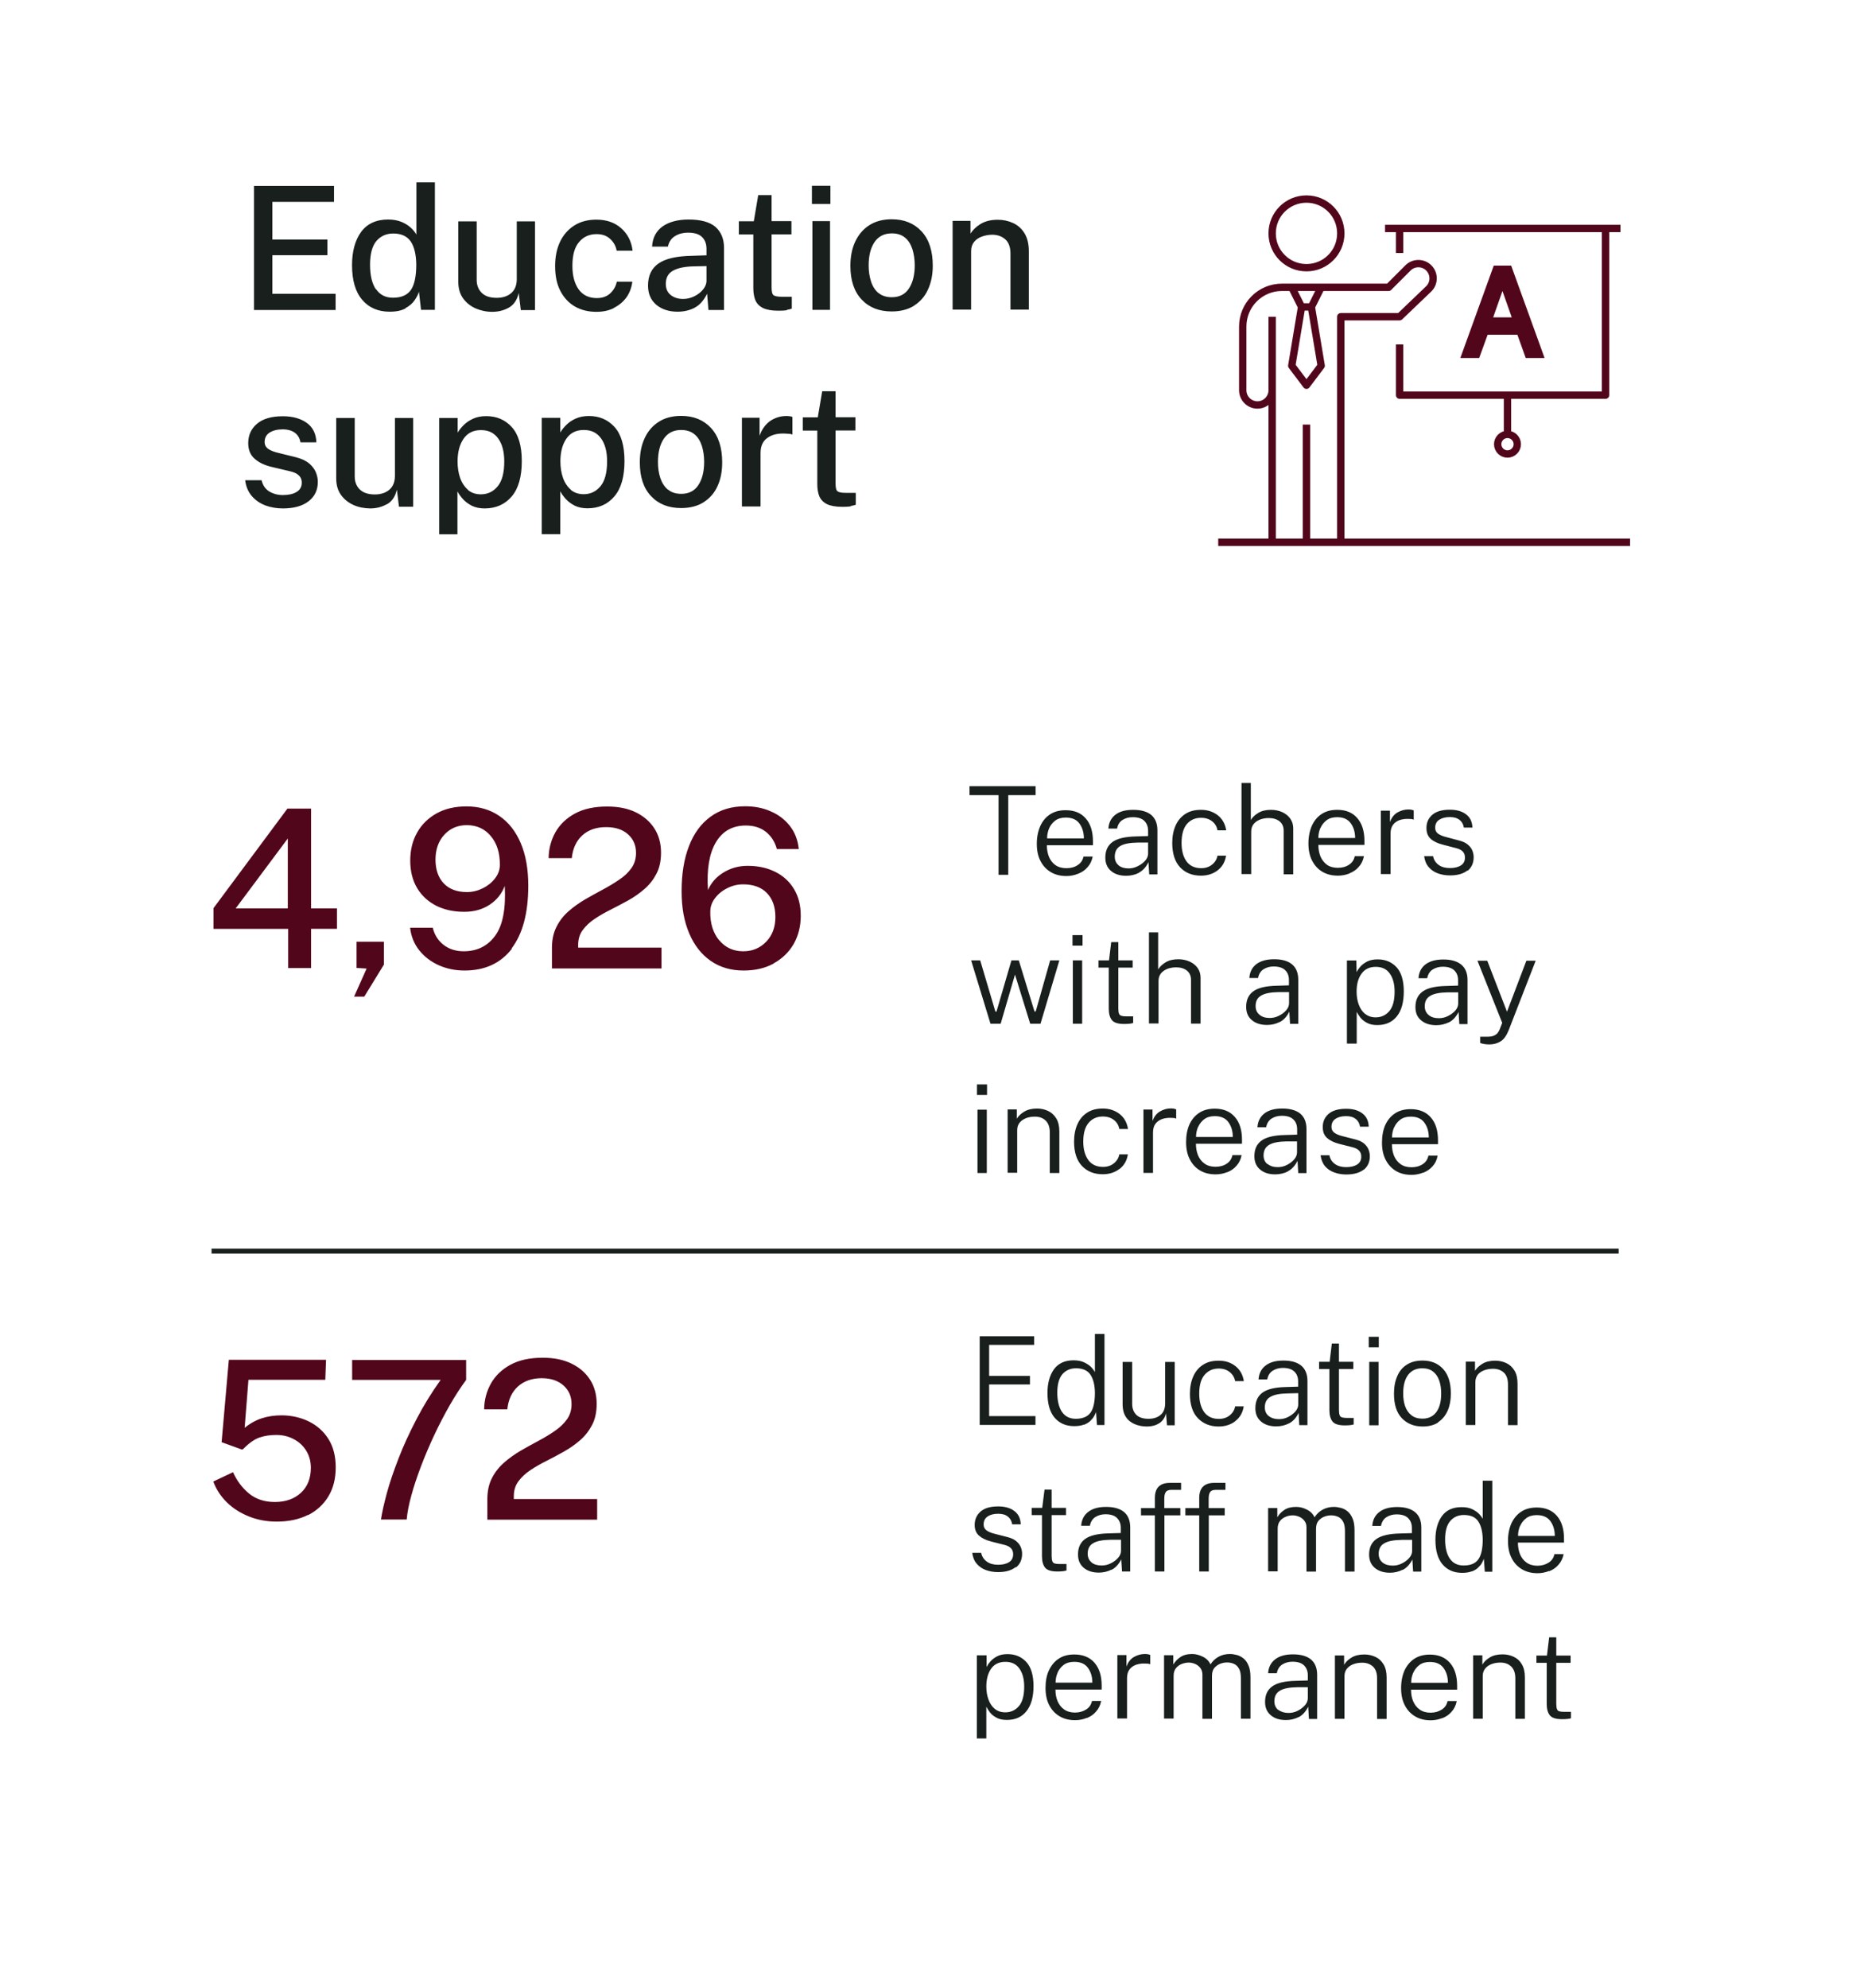 <?xml version="1.0" encoding="UTF-8"?>
<svg id="a" data-name="PICTOGRAMS" xmlns="http://www.w3.org/2000/svg" xmlns:xlink="http://www.w3.org/1999/xlink" viewBox="0 0 151.75 162.19">
  <defs>
    <style>
      .c, .d, .e, .f, .g {
        fill: none;
      }

      .d {
        stroke: #181f1c;
        stroke-width: .4px;
      }

      .h {
        fill: #181f1c;
      }

      .i {
        fill: #52061b;
      }

      .e {
        clip-path: url(#b);
      }

      .f {
        stroke-miterlimit: 10;
      }

      .f, .g {
        stroke: #52061b;
        stroke-width: .6px;
      }

      .g {
        stroke-linejoin: round;
      }
    </style>
    <clipPath id="b">
      <rect class="c" x="17.26" y="14.87" width="115.73" height="127.01"/>
    </clipPath>
  </defs>
  <g class="e">
    <path class="h" d="m69.4,41.28c.18-.03.32-.06.42-.1v-.97h-.84c-.31,0-.52-.04-.64-.12-.12-.08-.17-.3-.17-.65v-4.32s1.62,0,1.62,0v-1.08h-1.62v-2.12h-1.09l-.36,2.13h-1.22v1.08h1.18v4.38c0,.39.06.72.17.99.12.27.32.48.62.63.29.14.71.22,1.25.22.29,0,.53-.01.71-.04m-7.38,0v-4.35c0-.57.19-.99.58-1.25.39-.27.9-.38,1.54-.33.07,0,.15.01.25.02.1,0,.17.03.23.06v-1.44c-.05-.03-.12-.05-.21-.06-.09-.01-.18-.02-.28-.02-.49,0-.93.14-1.33.41-.39.28-.68.68-.86,1.21v-1.48h-1.44v7.24h1.5Zm-7.57-1.37c-.28-.24-.48-.56-.61-.95-.13-.4-.19-.83-.19-1.3,0-.79.16-1.43.48-1.9.32-.47.79-.71,1.41-.71.45,0,.81.12,1.09.35.28.23.47.55.6.94.12.39.19.83.19,1.31,0,.78-.16,1.42-.47,1.89-.31.48-.78.72-1.4.72-.45,0-.82-.12-1.09-.36m2.92,1.04c.5-.32.88-.75,1.13-1.31.26-.56.38-1.21.38-1.94,0-1.2-.3-2.14-.91-2.8-.61-.66-1.42-.99-2.44-.99-.71,0-1.32.16-1.82.48s-.89.76-1.15,1.33c-.27.57-.4,1.23-.4,1.99,0,1.19.31,2.11.92,2.75.61.65,1.43.97,2.45.97.72,0,1.34-.16,1.83-.47m-10.83-1.03c-.28-.24-.5-.57-.64-.97-.14-.4-.21-.85-.21-1.34,0-.75.16-1.37.48-1.84.32-.48.8-.72,1.43-.72s1.08.23,1.41.69c.33.46.49,1.08.49,1.87,0,.92-.18,1.6-.54,2.03-.36.43-.81.65-1.37.65-.42,0-.77-.12-1.06-.36m-.85,3.62v-3.5c.11.21.26.42.46.64.19.21.44.39.73.54.29.14.64.21,1.03.21.92,0,1.66-.33,2.2-.98.55-.65.82-1.61.82-2.87s-.27-2.18-.81-2.78c-.54-.6-1.24-.9-2.09-.9-.41,0-.77.07-1.08.21-.31.14-.56.31-.77.52-.21.21-.37.41-.49.62v-1.2h-1.51v9.49h1.51Zm-7.53-3.62c-.28-.24-.5-.57-.64-.97-.14-.4-.21-.85-.21-1.34,0-.75.16-1.37.48-1.84.32-.48.8-.72,1.43-.72s1.08.23,1.41.69c.33.46.49,1.08.49,1.87,0,.92-.18,1.6-.54,2.03-.36.43-.81.65-1.37.65-.42,0-.77-.12-1.06-.36m-.85,3.62v-3.5c.11.21.26.42.46.64.19.21.44.39.73.54.29.14.64.21,1.03.21.92,0,1.66-.33,2.21-.98.55-.65.82-1.61.82-2.87s-.27-2.18-.81-2.78c-.54-.6-1.24-.9-2.09-.9-.41,0-.77.07-1.07.21-.31.14-.56.31-.77.52-.21.21-.37.41-.49.62v-1.2h-1.51v9.49h1.5Zm-5.75-2.45c.41-.23.68-.63.81-1.2l.17,1.4h1.16v-7.24h-1.49v4.71c0,.5-.15.88-.45,1.14-.3.26-.7.39-1.19.39-.55,0-.95-.14-1.23-.41-.27-.27-.41-.62-.41-1.06v-4.77h-1.51v4.93c0,.54.13.99.39,1.35.26.36.6.63,1.02.82s.87.27,1.36.28c.49,0,.94-.11,1.35-.34m-6.38-.24c.51-.39.76-.92.76-1.6,0-.23-.05-.48-.15-.74-.1-.26-.28-.5-.53-.73-.26-.22-.62-.4-1.09-.52l-1.37-.34c-.4-.09-.7-.2-.9-.34-.2-.14-.3-.33-.3-.56,0-.35.14-.61.41-.78.27-.17.63-.26,1.06-.26s.75.1,1,.28c.25.19.4.45.45.78h1.3c-.02-.69-.28-1.22-.77-1.58-.5-.36-1.15-.55-1.96-.55-.94,0-1.64.21-2.12.62-.48.41-.71.94-.71,1.58,0,.56.19.99.55,1.29.36.31.84.53,1.43.66l1.44.34c.64.15.95.45.95.92,0,.34-.14.6-.43.77-.28.17-.66.25-1.11.25-.42,0-.79-.1-1.11-.29-.32-.2-.53-.5-.63-.92h-1.34c.07.54.26.97.56,1.31.3.34.66.58,1.1.75.44.16.91.24,1.42.24.89,0,1.58-.19,2.09-.58"/>
    <path class="h" d="m79.23,25.27v-4.78c0-.3.08-.55.24-.75.16-.2.38-.35.64-.44s.54-.15.84-.15c.43,0,.79.13,1.07.38s.42.64.42,1.15v4.58h1.5v-4.75c0-.6-.12-1.09-.35-1.47-.23-.38-.54-.66-.93-.84-.39-.18-.8-.27-1.26-.27-.57,0-1.04.12-1.41.35-.37.23-.64.5-.81.78v-1.04h-1.46v7.24h1.5Zm-7.57-1.37c-.28-.24-.48-.56-.6-.95-.13-.4-.19-.83-.19-1.3,0-.79.16-1.43.48-1.9.32-.47.79-.71,1.41-.71.45,0,.81.12,1.08.35.28.23.47.55.6.94.12.4.19.83.19,1.31,0,.78-.16,1.42-.47,1.89-.31.48-.78.72-1.4.72-.45,0-.82-.12-1.1-.36m2.92,1.04c.5-.32.88-.75,1.13-1.31.26-.56.39-1.21.39-1.94,0-1.2-.3-2.14-.91-2.8-.61-.66-1.42-.99-2.44-.99-.71,0-1.32.16-1.82.48-.5.32-.88.76-1.15,1.33-.27.57-.4,1.23-.4,1.99,0,1.19.31,2.11.92,2.75.61.65,1.43.97,2.45.97.72,0,1.33-.16,1.83-.47m-6.86-6.9h-1.44v7.24h1.44v-7.24Zm.03-2.88h-1.51v1.48h1.51v-1.48Zm-3.57,10.12c.18-.03.32-.06.42-.1v-.97h-.84c-.31,0-.52-.04-.64-.12-.12-.08-.17-.3-.17-.65v-4.32s1.62,0,1.62,0v-1.08h-1.62v-2.12h-1.09l-.36,2.13h-1.22v1.08h1.18v4.38c0,.39.06.72.17.99.12.27.32.48.62.63.29.14.71.22,1.25.22.29,0,.53-.01.71-.04m-9.49-1.24c-.27-.22-.4-.52-.4-.91,0-.51.2-.87.61-1.09.41-.22.99-.33,1.73-.34l.98-.02v1.2c0,.25-.1.49-.29.72-.19.23-.43.41-.72.55-.29.14-.59.21-.89.21-.42,0-.76-.11-1.03-.33m1.95,1.05c.42-.21.76-.6,1.03-1.15l.11,1.33h1.27v-5.06c0-.74-.24-1.31-.7-1.72-.47-.4-1.2-.6-2.19-.6-.88,0-1.59.19-2.12.56-.53.38-.82.93-.86,1.65h1.29c.09-.4.29-.69.6-.87.3-.18.65-.27,1.03-.27.52,0,.9.11,1.15.35.25.24.37.57.37.98v.52l-1.19.04c-1.25.02-2.16.23-2.73.63-.57.4-.85,1-.85,1.8,0,.67.23,1.19.68,1.57.45.37,1.03.56,1.73.56.51,0,.98-.11,1.39-.32m-6.59.01c.42-.21.76-.49,1.03-.86.26-.37.42-.8.48-1.28h-1.27c-.06.33-.22.64-.5.92s-.66.42-1.13.42c-.64,0-1.14-.24-1.48-.71-.34-.48-.51-1.12-.51-1.92,0-.88.18-1.53.55-1.95.36-.43.84-.64,1.42-.64.48,0,.85.14,1.13.41.28.27.45.58.51.94h1.3c-.09-.75-.4-1.36-.93-1.83-.53-.47-1.21-.7-2.02-.7-.71,0-1.31.16-1.81.48-.5.32-.89.76-1.16,1.33-.27.57-.4,1.23-.4,1.98,0,.8.14,1.48.43,2.03.29.56.69.98,1.19,1.27.51.29,1.09.43,1.75.43.54,0,1.01-.1,1.43-.31m-8.58-.03c.41-.23.68-.63.81-1.2l.17,1.4h1.16v-7.24h-1.49v4.71c0,.5-.15.88-.45,1.14-.3.26-.7.39-1.19.39-.55,0-.95-.14-1.22-.41-.27-.27-.41-.62-.41-1.06v-4.77h-1.5v4.93c0,.54.13.99.39,1.35.26.36.6.63,1.02.82.42.18.87.28,1.36.28.49,0,.94-.11,1.35-.34m-10.84-1.49c-.32-.47-.48-1.14-.48-2.02s.18-1.54.53-1.94c.35-.4.81-.6,1.36-.6.66,0,1.13.22,1.43.65.29.44.44,1.06.45,1.88,0,.97-.15,1.66-.44,2.08-.3.42-.78.63-1.46.63-.6,0-1.06-.23-1.38-.7m2.4,1.55c.33-.18.58-.4.75-.65.17-.25.29-.48.35-.69l.17,1.48h1.13v-10.4h-1.51v4.26c-.09-.17-.23-.35-.43-.54-.2-.19-.46-.36-.77-.49-.31-.13-.68-.2-1.11-.2-.97,0-1.7.34-2.2,1.01-.49.68-.74,1.58-.74,2.71,0,1.23.27,2.17.82,2.82s1.3.98,2.25.98c.54,0,.98-.09,1.31-.28m-5.72.14v-1.32h-5.16v-3.15h4.49v-1.28h-4.49v-3.07h5.03v-1.3s-6.53,0-6.53,0v10.12h6.66Z"/>
    <line class="d" x1="17.25" y1="102.07" x2="132.06" y2="102.07"/>
    <path class="h" d="m128.17,140.2v-.54h-.53c-.18,0-.31-.01-.41-.04-.1-.03-.17-.08-.2-.18-.04-.09-.06-.24-.06-.44v-3.34h1.17v-.59h-1.17v-1.49h-.58l-.18,1.49h-.86v.59h.84v3.36c0,.41.09.72.26.93.17.21.51.31,1,.31.34,0,.59-.03.73-.08m-7.21.06v-3.5c0-.25.07-.45.2-.61.13-.16.31-.29.53-.37.22-.08.45-.12.71-.12.37,0,.66.11.88.32.22.21.34.53.34.97v3.3h.78v-3.38c0-.43-.08-.79-.25-1.07-.16-.28-.38-.48-.66-.61-.27-.13-.58-.2-.91-.2-.41,0-.76.08-1.04.25-.28.17-.48.36-.61.59v-.76h-.75v5.17h.78Zm-5.67-3.76c.11-.26.28-.47.5-.64.23-.17.51-.25.86-.25.5,0,.87.16,1.11.49.24.33.36.73.36,1.21h-3c0-.28.05-.54.16-.8m2.38,3.69c.3-.12.56-.29.76-.53.21-.23.35-.52.42-.87h-.75c-.06.3-.22.54-.48.7-.25.16-.56.25-.91.25s-.66-.09-.89-.26c-.24-.17-.41-.4-.53-.68-.12-.28-.17-.6-.17-.94h3.76v-.32c0-.79-.19-1.41-.58-1.86-.39-.45-.94-.68-1.64-.68-.5,0-.92.11-1.27.34-.35.23-.61.55-.8.95-.18.41-.28.89-.28,1.44s.1,1.03.31,1.42c.2.39.49.69.85.9.36.21.78.31,1.25.31.33,0,.64-.06.94-.18m-7.97.08v-3.5c0-.25.07-.45.2-.61.13-.16.31-.29.53-.37.22-.08.46-.12.71-.12.37,0,.66.11.89.32.22.21.33.53.33.97v3.3h.78v-3.38c0-.43-.08-.79-.25-1.07-.17-.28-.38-.48-.66-.61-.27-.13-.58-.2-.91-.2-.41,0-.76.08-1.04.25-.28.17-.48.36-.61.59v-.76h-.75v5.17h.78Zm-5.4-.74c-.21-.17-.32-.41-.32-.71,0-.4.15-.69.46-.87.3-.18.78-.27,1.44-.28h.83s0,.9,0,.9c0,.2-.08.4-.24.58-.16.18-.36.33-.6.45-.24.12-.49.17-.73.17-.34,0-.62-.09-.83-.25m1.64.6c.32-.16.58-.44.79-.86l.06,1h.67v-3.6c0-.55-.17-.97-.5-1.25-.34-.28-.83-.42-1.47-.42s-1.11.14-1.46.41c-.35.27-.54.65-.57,1.13h.71c.06-.32.21-.56.44-.71.24-.15.51-.23.84-.23.42,0,.74.1.94.3.2.2.31.47.31.8v.43l-1,.03c-.88.02-1.51.17-1.9.45s-.59.7-.59,1.27c0,.47.16.83.47,1.09.31.26.72.39,1.23.39.37,0,.71-.08,1.03-.24m-10.19.14v-3.5c0-.26.06-.47.19-.63.13-.16.29-.28.48-.35.19-.07.38-.11.57-.11.17,0,.34.04.51.11.17.07.31.18.43.33.11.15.17.33.17.54v3.61h.78v-3.5c0-.28.07-.51.2-.66s.3-.27.49-.34c.19-.07.38-.1.55-.1.19,0,.38.04.54.11.17.07.31.2.42.39.11.19.16.45.16.79v3.3h.78v-3.38c0-.39-.05-.71-.16-.96-.1-.25-.24-.44-.41-.58-.17-.13-.35-.23-.55-.28s-.38-.08-.56-.08c-.35,0-.66.08-.93.23s-.49.36-.65.62c-.13-.28-.34-.49-.63-.63-.29-.14-.58-.22-.87-.22-.4,0-.72.09-.97.26-.24.17-.43.37-.57.6v-.76h-.75v5.17h.78Zm-3.8,0v-3.32c0-.3.07-.54.21-.72.14-.18.32-.3.55-.38.23-.07.46-.1.7-.09.06,0,.13,0,.22.01.09,0,.16.03.21.05v-.76s-.11-.05-.19-.06c-.08-.01-.16-.02-.24-.02-.31,0-.6.08-.89.24-.28.16-.49.43-.62.79v-.94h-.74v5.17h.78Zm-5.67-3.76c.11-.26.28-.47.5-.64.23-.17.51-.25.87-.25.5,0,.87.16,1.11.49.24.33.36.73.36,1.21h-3c0-.28.05-.54.16-.8m2.38,3.69c.3-.12.56-.29.76-.53.21-.23.35-.52.42-.87h-.75c-.06.3-.22.54-.48.7-.25.16-.56.25-.91.25s-.66-.09-.89-.26c-.24-.17-.41-.4-.53-.68-.12-.28-.17-.6-.17-.94h3.77v-.32c0-.79-.19-1.41-.58-1.86s-.94-.68-1.65-.68c-.5,0-.92.11-1.27.34-.35.23-.61.55-.8.95s-.28.89-.28,1.44.1,1.03.31,1.42c.2.39.49.69.85.9.36.21.78.31,1.25.31.33,0,.64-.06.94-.18m-7.48-.73c-.23-.19-.4-.44-.52-.76-.12-.32-.18-.67-.18-1.07,0-.6.13-1.09.39-1.46.26-.37.65-.56,1.16-.56s.89.18,1.15.55c.26.37.39.86.39,1.47,0,.72-.14,1.25-.43,1.59-.29.34-.66.51-1.11.51-.34,0-.62-.09-.86-.28m-.69,2.41v-2.59c.07.14.17.3.3.47.13.17.31.31.54.43.22.12.5.18.83.18.7,0,1.23-.24,1.61-.72.38-.48.57-1.16.57-2.04s-.2-1.55-.59-1.97c-.39-.42-.9-.64-1.53-.64-.34,0-.62.06-.85.18-.23.12-.41.26-.55.42-.14.16-.24.31-.31.45v-.95h-.79v6.78h.78Z"/>
    <path class="h" d="m124.02,124.5c.11-.26.28-.47.5-.64.23-.17.51-.25.86-.25.5,0,.87.16,1.11.49.24.33.36.73.36,1.21h-3c0-.28.05-.55.16-.81m2.38,3.69c.3-.12.56-.29.76-.53.21-.23.35-.52.42-.87h-.75c-.06.3-.22.54-.48.7-.25.16-.56.25-.91.25s-.66-.09-.89-.26c-.24-.17-.41-.4-.53-.68-.11-.28-.17-.6-.17-.95h3.76v-.32c0-.79-.19-1.41-.58-1.86-.39-.45-.93-.68-1.64-.68-.5,0-.92.11-1.27.34-.35.23-.61.55-.8.95-.18.41-.28.89-.28,1.44s.1,1.03.31,1.42c.2.39.49.69.85.9s.78.31,1.25.31c.33,0,.64-.06.94-.18m-8.1-1.01c-.25-.38-.38-.9-.38-1.57s.14-1.19.43-1.51c.28-.32.65-.48,1.1-.48.55,0,.95.17,1.18.53.23.35.35.84.36,1.46,0,.75-.12,1.3-.36,1.63-.24.34-.64.5-1.2.5-.5,0-.88-.19-1.13-.57m1.8,1.06c.22-.09.39-.19.52-.32.13-.13.24-.25.31-.39.07-.13.12-.24.15-.33l.08,1.06h.61v-7.43h-.78v3.11c-.05-.1-.14-.23-.28-.38-.14-.15-.33-.28-.57-.4-.24-.12-.53-.17-.88-.17-.71,0-1.24.24-1.6.73-.35.49-.53,1.13-.53,1.93,0,.89.2,1.57.59,2.02.39.45.92.68,1.59.68.32,0,.58-.04.8-.13m-7.29-.71c-.21-.17-.32-.41-.32-.71,0-.4.15-.69.46-.86.3-.18.78-.27,1.44-.28h.83s0,.9,0,.9c0,.2-.08.4-.24.58-.16.18-.36.33-.61.45-.24.12-.49.17-.73.17-.34,0-.62-.08-.83-.25m1.64.6c.32-.16.58-.44.79-.85l.06.99h.67v-3.6c0-.55-.17-.97-.51-1.25-.34-.28-.82-.42-1.46-.42s-1.11.14-1.46.41c-.35.27-.54.65-.57,1.13h.71c.06-.32.21-.56.44-.71.24-.15.51-.23.83-.23.42,0,.74.1.94.3.2.2.31.47.31.8v.43l-.99.03c-.88.02-1.51.17-1.91.45-.39.28-.59.7-.59,1.27,0,.47.16.83.47,1.09.31.26.72.39,1.23.39.37,0,.71-.08,1.03-.24m-10.19.14v-3.49c0-.26.06-.47.19-.63.13-.16.29-.28.48-.35.19-.08.38-.11.57-.11.17,0,.34.04.51.11.17.07.31.18.43.33.12.15.17.33.17.54v3.61h.78v-3.49c0-.28.07-.51.2-.66.14-.16.3-.27.49-.34.19-.07.37-.1.55-.1.19,0,.38.04.54.11.17.07.31.2.42.39.11.19.16.45.16.79v3.3h.78v-3.38c0-.39-.05-.71-.16-.96s-.24-.44-.41-.58-.35-.23-.55-.28c-.19-.05-.38-.08-.56-.08-.35,0-.66.08-.93.23-.27.15-.49.36-.65.62-.13-.28-.34-.49-.63-.63-.29-.15-.58-.22-.87-.22-.4,0-.72.08-.97.25-.25.17-.44.37-.57.6v-.76h-.75v5.17h.78Zm-5.62,0v-4.58h1.3v-.59h-1.31v-.78c0-.24.04-.41.12-.53.08-.12.23-.18.45-.18h.8v-.57h-.92c-.81,0-1.22.41-1.22,1.24v.82h-1.13v.59h1.13v4.58h.78Zm-3.62,0v-4.58h1.3v-.59h-1.31v-.78c0-.24.04-.41.12-.53.08-.12.23-.18.45-.18h.8v-.57h-.92c-.81,0-1.22.41-1.22,1.24v.82h-1.13v.59h1.13v4.58h.78Zm-5.94-.74c-.21-.17-.32-.41-.32-.71,0-.4.15-.69.45-.86.3-.18.78-.27,1.44-.28h.83s0,.9,0,.9c0,.2-.08.4-.24.58-.16.18-.36.33-.61.45-.24.12-.49.17-.73.17-.34,0-.62-.08-.83-.25m1.64.6c.32-.16.58-.44.79-.85l.06.99h.67v-3.6c0-.55-.17-.97-.5-1.25-.34-.28-.83-.42-1.47-.42s-1.11.14-1.46.41c-.35.27-.54.65-.57,1.13h.71c.06-.32.21-.56.44-.71.24-.15.51-.23.83-.23.42,0,.74.1.94.3.2.2.31.47.31.8v.43l-1,.03c-.88.02-1.51.17-1.9.45-.39.28-.59.7-.59,1.27,0,.47.16.83.47,1.09.31.26.72.39,1.23.39.37,0,.71-.08,1.03-.24m-3.67.08v-.54h-.53c-.18,0-.31-.01-.41-.04-.1-.02-.17-.08-.21-.18-.04-.09-.06-.24-.06-.44v-3.33h1.17v-.59h-1.17v-1.49h-.58l-.19,1.49h-.86v.59h.84v3.36c0,.41.09.72.26.93.17.21.51.31,1,.31.34,0,.59-.03.73-.08m-4.11-.25c.33-.27.5-.64.5-1.11,0-.17-.03-.35-.1-.53-.07-.18-.19-.34-.36-.49-.17-.15-.4-.26-.7-.34l-1.09-.28c-.29-.07-.51-.17-.66-.28-.15-.11-.23-.27-.23-.47,0-.3.11-.52.33-.66.22-.15.5-.22.86-.22s.6.08.79.23.31.36.35.63h.7c-.02-.48-.19-.84-.53-1.09-.33-.25-.77-.37-1.31-.37-.64,0-1.12.14-1.44.42-.32.28-.48.65-.48,1.09,0,.38.12.67.36.88.24.21.56.36.97.47l1.11.28c.47.12.7.37.7.76,0,.29-.11.51-.34.65-.22.14-.52.21-.89.21s-.67-.08-.91-.25c-.24-.17-.4-.4-.47-.72h-.73c.05.36.17.66.37.89.2.23.44.4.74.51.3.11.63.17,1,.17.62,0,1.1-.14,1.43-.41"/>
    <path class="h" d="m120.37,116.26v-3.49c0-.25.07-.45.2-.62.13-.16.31-.28.53-.36s.45-.12.71-.12c.37,0,.66.11.89.32.22.21.33.53.33.97v3.31h.78v-3.38c0-.43-.08-.79-.25-1.07-.17-.28-.39-.48-.66-.61-.28-.13-.58-.2-.91-.2-.41,0-.76.08-1.04.25s-.48.36-.61.58v-.75h-.75v5.17h.78Zm-5.22-.8c-.23-.18-.4-.42-.51-.73-.11-.31-.16-.66-.16-1.05,0-.66.14-1.17.41-1.52.27-.35.66-.53,1.15-.53.36,0,.65.09.88.27.23.18.39.42.5.73.11.31.16.66.16,1.06,0,.66-.13,1.16-.4,1.52s-.65.53-1.13.53c-.36,0-.66-.09-.89-.27m2.17.56c.34-.22.6-.54.78-.94.17-.4.26-.86.26-1.39,0-.88-.21-1.55-.63-2.01s-.98-.69-1.68-.69c-.51,0-.94.11-1.29.34-.35.22-.61.54-.78.95-.18.41-.26.88-.26,1.42,0,.87.21,1.54.64,1.99.43.45.99.68,1.7.68.51,0,.94-.11,1.28-.34m-4.88-4.93h-.76v5.17h.76v-5.17Zm.02-2.05h-.82v.86h.82v-.86Zm-2.05,7.16v-.54h-.53c-.18,0-.31-.01-.41-.04-.1-.03-.17-.08-.2-.18-.04-.09-.06-.24-.06-.44v-3.33h1.17v-.59h-1.17v-1.49h-.58l-.18,1.49h-.86v.59h.84v3.36c0,.41.09.72.26.93.17.21.51.31,1,.31.34,0,.59-.03.73-.08m-6.94-.68c-.21-.17-.32-.41-.32-.71,0-.4.15-.69.46-.86.3-.18.78-.27,1.44-.28l.83-.02v.92c0,.2-.08.4-.24.58-.16.18-.36.33-.6.45-.24.12-.49.17-.73.17-.34,0-.62-.08-.83-.25m1.64.6c.32-.16.58-.44.79-.86l.05,1h.67v-3.6c0-.55-.17-.97-.5-1.25-.34-.28-.82-.42-1.46-.42s-1.11.14-1.46.41c-.35.27-.54.65-.57,1.13h.71c.06-.32.21-.56.44-.71.24-.15.51-.23.83-.23.42,0,.74.1.94.3.21.2.31.47.31.8v.43l-1,.03c-.88.02-1.51.17-1.9.45-.39.28-.59.7-.59,1.28,0,.47.16.83.47,1.09.31.26.72.39,1.23.39.37,0,.72-.08,1.03-.24m-4.37-.19c.38-.29.61-.69.69-1.2h-.7c-.05.28-.19.52-.43.72-.24.2-.54.3-.9.3-.53,0-.93-.19-1.2-.56-.27-.38-.4-.88-.4-1.5,0-.69.15-1.21.44-1.54.3-.34.68-.51,1.15-.51.37,0,.67.1.91.3s.38.44.43.73h.71c-.08-.52-.31-.93-.69-1.23-.38-.3-.83-.44-1.36-.44s-.94.11-1.29.34c-.35.23-.61.54-.79.95-.18.41-.27.88-.27,1.41,0,.88.22,1.55.65,1.99.43.45,1,.68,1.69.68.52,0,.98-.14,1.36-.43m-6.21.17c.28-.18.47-.45.56-.82l.08.98h.63v-5.17h-.78v3.36c0,.43-.12.75-.37.96-.25.21-.57.32-.98.32-.46,0-.79-.11-1.01-.33s-.33-.52-.33-.89v-3.42h-.78v3.49c0,.39.09.72.26.99s.42.46.71.59c.3.13.64.2,1.01.2.38,0,.71-.08.99-.26m-7.92-.93c-.25-.38-.38-.9-.38-1.57s.14-1.19.42-1.51c.28-.32.65-.48,1.11-.48.55,0,.95.18,1.18.53.23.35.35.84.36,1.46,0,.75-.12,1.3-.36,1.63-.24.33-.64.5-1.2.5-.5,0-.88-.19-1.13-.57m1.8,1.06c.21-.09.39-.19.52-.32.13-.13.24-.26.31-.39.07-.13.12-.24.15-.33l.08,1.06h.61v-7.43h-.78v3.11c-.05-.1-.14-.23-.28-.38-.14-.15-.33-.28-.57-.4-.24-.12-.54-.18-.89-.18-.71,0-1.24.24-1.6.73-.35.49-.53,1.13-.53,1.94,0,.89.2,1.57.59,2.02.39.45.92.68,1.59.68.32,0,.58-.04.8-.13m-3.96.03v-.72h-3.78v-2.58h3.33v-.7h-3.33v-2.53h3.67v-.7h-4.44v7.23h4.56Z"/>
    <path class="h" d="m113.74,91.99c.11-.26.28-.47.5-.64.23-.17.51-.25.86-.25.5,0,.87.16,1.11.49.24.33.36.73.36,1.21h-3c0-.28.05-.54.16-.81m2.38,3.69c.3-.12.56-.29.77-.53.21-.23.35-.52.41-.87h-.75c-.06.3-.22.54-.47.7-.25.17-.56.25-.91.25s-.66-.08-.9-.26c-.24-.17-.41-.4-.53-.68-.11-.28-.17-.6-.17-.94h3.76v-.32c0-.79-.19-1.41-.58-1.86-.39-.45-.94-.68-1.65-.68-.5,0-.92.11-1.27.34-.35.23-.61.54-.8.95-.18.41-.27.89-.27,1.44s.1,1.03.31,1.42c.2.39.49.69.84.9.36.21.78.31,1.26.31.33,0,.64-.06.94-.18m-4.84-.23c.33-.27.5-.64.5-1.11,0-.17-.03-.35-.1-.53-.07-.18-.19-.34-.35-.49-.17-.15-.4-.26-.7-.34l-1.09-.28c-.29-.07-.51-.17-.66-.28-.15-.11-.23-.27-.23-.47,0-.3.11-.52.33-.66.22-.15.5-.22.86-.22s.6.08.79.23c.19.15.31.36.35.63h.71c-.02-.48-.19-.84-.53-1.09-.33-.25-.77-.37-1.31-.37-.64,0-1.12.14-1.44.42s-.48.65-.47,1.09c0,.38.12.67.36.88.24.21.56.36.97.47l1.11.28c.47.12.7.37.7.76,0,.29-.11.51-.34.65-.22.14-.52.21-.89.21s-.67-.08-.91-.25c-.24-.17-.4-.4-.46-.72h-.72c.05.36.17.66.36.89.2.23.44.4.75.51.3.11.63.17.99.17.62,0,1.1-.14,1.44-.41m-7.87-.43c-.21-.17-.32-.41-.32-.71,0-.4.15-.69.46-.87.3-.18.78-.27,1.44-.28h.83s0,.9,0,.9c0,.2-.08.4-.24.58-.16.18-.36.33-.6.45-.24.12-.49.17-.73.17-.34,0-.62-.08-.83-.26m1.65.6c.32-.16.58-.44.79-.85l.06,1h.67v-3.6c0-.55-.17-.97-.5-1.25-.34-.28-.83-.42-1.47-.42s-1.11.13-1.46.4-.54.65-.57,1.13h.71c.06-.32.21-.56.44-.71.24-.15.51-.23.84-.23.42,0,.74.1.94.3.21.2.31.47.31.81v.43l-1,.03c-.88.02-1.51.17-1.9.45-.39.28-.59.7-.59,1.28,0,.47.16.83.47,1.09.31.26.72.39,1.23.39.37,0,.72-.08,1.04-.24m-7.33-3.62c.11-.26.28-.47.5-.64.23-.17.51-.25.86-.25.5,0,.87.16,1.11.49.24.33.36.73.36,1.21h-3c0-.28.05-.54.16-.81m2.38,3.69c.3-.12.56-.29.76-.53.21-.23.35-.52.42-.87h-.75c-.06.3-.22.54-.47.7-.25.17-.56.25-.91.25s-.66-.08-.9-.26c-.24-.17-.41-.4-.53-.68-.11-.28-.17-.6-.17-.94h3.76v-.32c0-.79-.19-1.41-.58-1.86-.39-.45-.93-.68-1.64-.68-.5,0-.92.11-1.27.34-.35.23-.61.54-.8.95-.18.41-.27.89-.27,1.44s.1,1.03.31,1.42c.2.39.48.69.84.9.36.21.78.31,1.26.31.33,0,.64-.06.94-.18m-6.05.08v-3.32c0-.3.07-.54.21-.72.14-.18.33-.3.55-.38.22-.07.46-.1.7-.09.06,0,.13,0,.22.01.09,0,.16.03.21.06v-.76s-.11-.05-.19-.06c-.08-.01-.16-.02-.24-.02-.31,0-.6.08-.88.24-.28.16-.49.42-.62.79v-.94h-.74v5.17h.78Zm-2.74-.33c.38-.29.61-.69.69-1.2h-.7c-.05.28-.19.52-.43.72s-.54.3-.9.3c-.53,0-.93-.19-1.2-.56-.27-.38-.41-.88-.41-1.5,0-.69.15-1.21.45-1.55.3-.34.68-.5,1.15-.5.37,0,.67.1.91.29s.38.44.43.73h.71c-.08-.52-.31-.93-.69-1.23-.38-.29-.83-.44-1.36-.44s-.94.11-1.29.34c-.35.23-.61.54-.79.95-.18.4-.27.88-.27,1.41,0,.88.22,1.54.65,1.99s1,.67,1.69.67c.52,0,.98-.14,1.36-.43m-8.34.33v-3.5c0-.25.07-.45.2-.61.13-.16.31-.28.53-.37.22-.08.45-.12.71-.12.37,0,.66.11.88.32.22.21.34.53.34.97v3.31h.78v-3.38c0-.43-.08-.79-.25-1.07s-.39-.48-.66-.61c-.27-.13-.58-.2-.91-.2-.41,0-.76.08-1.04.25s-.48.36-.61.58v-.76h-.75v5.17h.78Zm-2.48-5.17h-.76v5.17h.76v-5.17Zm.02-2.06h-.82v.86h.82v-.86Z"/>
    <path class="h" d="m122.43,84.96c.26-.16.48-.47.66-.92l2.2-5.66h-.76l-1.58,4.16-1.61-4.16h-.8l2.02,5.07-.21.54c-.04.09-.09.19-.16.28-.07.09-.18.17-.32.23-.14.06-.33.08-.57.08h-.54s0,.51,0,.51c.21.08.46.12.75.12.34,0,.65-.08.91-.25m-5.86-2.15c-.21-.17-.32-.41-.32-.71,0-.4.15-.69.46-.86.3-.18.78-.27,1.44-.28h.83s0,.91,0,.91c0,.2-.08.4-.24.58-.16.18-.36.33-.61.45-.24.12-.49.17-.73.17-.34,0-.62-.08-.83-.26m1.65.6c.32-.16.58-.44.79-.85l.06.99h.67v-3.6c0-.55-.17-.97-.51-1.25-.34-.28-.82-.42-1.46-.42s-1.11.14-1.46.4c-.35.27-.54.65-.57,1.13h.71c.06-.32.21-.56.44-.71.24-.15.51-.23.83-.23.42,0,.74.1.94.3.21.2.31.47.31.81v.43l-.99.03c-.88.02-1.51.17-1.9.45-.39.28-.59.7-.59,1.27,0,.47.15.83.47,1.09.31.26.72.39,1.23.39.37,0,.71-.08,1.04-.24m-6.84-.67c-.23-.19-.4-.44-.52-.76-.12-.32-.18-.67-.18-1.07,0-.6.13-1.09.4-1.46.26-.37.65-.56,1.16-.56s.89.18,1.15.55c.26.37.39.85.39,1.47,0,.72-.14,1.25-.43,1.59-.29.34-.66.51-1.11.51-.34,0-.62-.09-.86-.28m-.69,2.42v-2.59c.07.14.17.3.3.47.14.17.31.31.54.43.22.12.5.18.83.18.7,0,1.23-.24,1.61-.72.38-.48.56-1.16.56-2.03s-.2-1.55-.59-1.97c-.39-.42-.9-.64-1.54-.64-.34,0-.62.06-.85.17-.23.12-.42.26-.56.42-.14.16-.24.31-.31.45l-.02-.95h-.77v6.78h.78Zm-7.93-2.35c-.21-.17-.32-.41-.32-.71,0-.4.15-.69.46-.86.3-.18.78-.27,1.44-.28h.83s0,.91,0,.91c0,.2-.08.4-.24.58-.16.18-.36.33-.61.45-.24.12-.49.17-.73.17-.34,0-.62-.08-.83-.26m1.64.6c.32-.16.58-.44.79-.85l.06.99h.67v-3.6c0-.55-.17-.97-.5-1.25-.34-.28-.82-.42-1.46-.42s-1.11.14-1.46.4c-.35.27-.54.65-.57,1.13h.71c.06-.32.21-.56.44-.71.24-.15.51-.23.83-.23.42,0,.74.1.94.3.21.2.31.47.31.81v.43l-1,.03c-.88.02-1.51.17-1.9.45-.39.28-.59.7-.59,1.27,0,.47.15.83.47,1.09.31.26.72.39,1.23.39.37,0,.72-.08,1.03-.24m-9.88.14v-3.49c0-.25.07-.46.2-.62.13-.16.31-.28.53-.37.22-.08.45-.12.71-.12.37,0,.66.09.88.27.22.18.33.43.33.76v3.56h.78v-3.74c0-.31-.08-.57-.24-.8-.16-.22-.38-.4-.65-.52-.27-.12-.58-.19-.92-.19-.42,0-.76.08-1.04.25-.28.17-.48.36-.61.58v-3.02h-.75v7.43h.78Zm-2.07-.06v-.54h-.53c-.18,0-.31-.01-.41-.04-.1-.03-.17-.08-.21-.17-.04-.09-.06-.24-.06-.44v-3.33h1.17v-.59h-1.17v-1.49h-.58l-.18,1.49h-.86v.59h.84v3.36c0,.41.09.72.26.93.17.21.51.31,1,.31.34,0,.59-.03.73-.08m-4.16-5.11h-.76v5.17h.76v-5.17Zm.03-2.06h-.82v.86h.82v-.86Zm-6.68,7.23l1.17-4.01,1.24,4.01h.84l1.54-5.17h-.75l-1.18,4.17h-.1l-1.28-4.17h-.6l-1.22,4.18h-.09l-1.24-4.18h-.74l1.58,5.17h.84Z"/>
    <path class="h" d="m119.73,71.05c.33-.27.5-.64.5-1.11,0-.17-.03-.35-.1-.53-.07-.18-.19-.34-.36-.49-.17-.15-.4-.26-.7-.34l-1.09-.29c-.29-.07-.51-.17-.66-.28-.15-.11-.23-.27-.23-.47,0-.3.11-.52.33-.66.22-.14.5-.22.86-.22s.6.08.8.23c.19.15.31.36.35.63h.7c-.02-.48-.19-.84-.53-1.09-.33-.25-.77-.37-1.31-.37-.64,0-1.12.14-1.44.42-.32.28-.48.65-.47,1.09,0,.38.12.67.36.88.24.21.57.36.97.46l1.11.29c.47.12.7.37.7.76,0,.29-.11.51-.34.65-.22.14-.52.21-.89.21s-.67-.08-.91-.25c-.24-.17-.4-.41-.46-.72h-.73c.05.36.17.66.37.89.2.23.44.4.74.51.3.11.63.17,1,.17.62,0,1.1-.14,1.43-.41m-6.28.31v-3.32c0-.3.07-.54.21-.72.14-.18.32-.3.55-.38.22-.07.46-.1.7-.09.06,0,.13,0,.22.01.09,0,.16.03.21.06v-.76s-.11-.05-.19-.06c-.08-.01-.16-.02-.24-.02-.31,0-.6.08-.89.24-.28.16-.49.43-.62.79v-.93h-.74v5.17h.78Zm-5.72-3.76c.11-.26.28-.47.5-.64.23-.17.51-.25.86-.25.5,0,.87.16,1.11.49.24.33.36.73.36,1.21h-3c0-.28.05-.54.16-.81m2.38,3.69c.3-.12.56-.29.76-.53.21-.23.35-.52.42-.87h-.75c-.06.3-.22.54-.47.7-.25.17-.56.25-.91.25s-.66-.08-.89-.25-.41-.4-.53-.68c-.11-.28-.17-.6-.17-.94h3.76v-.32c0-.79-.19-1.41-.58-1.86-.39-.46-.93-.68-1.64-.68-.5,0-.92.11-1.27.34-.35.23-.61.54-.8.96-.18.41-.28.89-.28,1.44s.1,1.03.31,1.42c.2.39.48.69.84.9.36.21.78.31,1.26.31.33,0,.64-.06.94-.18m-8.02.08v-3.49c0-.25.07-.46.2-.62.13-.16.31-.28.53-.37.22-.08.45-.12.7-.12.37,0,.66.09.89.27.22.18.33.44.33.76v3.56h.78v-3.74c0-.31-.08-.57-.24-.8-.16-.23-.38-.4-.65-.53-.27-.12-.58-.19-.92-.19-.42,0-.76.08-1.04.25-.28.17-.48.36-.61.58v-3.02h-.76v7.43h.78Zm-2.74-.33c.38-.29.61-.69.69-1.2h-.7c-.05.28-.19.52-.43.72-.24.2-.54.3-.9.3-.53,0-.93-.19-1.2-.56-.27-.38-.4-.88-.4-1.5,0-.69.15-1.21.44-1.55.3-.34.68-.5,1.15-.5.37,0,.67.1.91.29s.38.44.43.73h.71c-.08-.52-.31-.93-.69-1.23-.38-.29-.83-.44-1.36-.44s-.94.11-1.29.34c-.35.23-.61.54-.79.95-.18.4-.27.88-.27,1.41,0,.88.22,1.54.65,2,.43.45,1,.67,1.69.67.52,0,.98-.14,1.36-.43m-8.07-.41c-.21-.17-.32-.41-.32-.71,0-.4.15-.69.45-.87.3-.18.78-.27,1.44-.28h.83s0,.9,0,.9c0,.2-.08.4-.24.58-.16.18-.36.33-.61.45-.24.12-.49.18-.73.18-.34,0-.62-.08-.83-.25m1.65.6c.32-.16.58-.44.79-.86l.06,1h.67v-3.6c0-.55-.17-.97-.5-1.25-.34-.28-.83-.42-1.47-.42s-1.11.13-1.46.4c-.35.27-.54.65-.57,1.13h.71c.06-.32.21-.56.45-.71s.51-.22.83-.22c.42,0,.74.1.94.3.2.2.31.47.31.81v.43l-1,.03c-.88.02-1.51.17-1.9.45s-.59.7-.59,1.28c0,.47.16.83.47,1.09.31.26.72.39,1.23.39.37,0,.72-.08,1.04-.24m-7.33-3.62c.11-.26.28-.47.5-.64.23-.17.51-.25.87-.25.5,0,.87.16,1.11.49.24.33.36.73.36,1.21h-3c0-.28.05-.54.16-.81m2.38,3.69c.3-.12.56-.29.76-.53.21-.23.35-.52.42-.87h-.75c-.06.3-.22.54-.48.7-.25.17-.56.25-.91.25s-.66-.08-.9-.25-.41-.4-.53-.68c-.11-.28-.17-.6-.17-.94h3.76v-.32c0-.79-.19-1.41-.58-1.86-.39-.46-.94-.68-1.65-.68-.5,0-.92.11-1.27.34-.35.23-.61.54-.8.96-.18.41-.28.89-.28,1.44s.1,1.03.31,1.42c.2.39.49.69.85.9.36.21.78.31,1.25.31.33,0,.64-.06.94-.18m-5.68.08v-6.5h2.23v-.73h-5.39v.73h2.37v6.5h.79Z"/>
    <path class="i" d="m48.72,123.97v-1.67h-6.8v-.23c0-.47.12-.87.37-1.21.25-.34.57-.64.97-.91s.84-.52,1.32-.76.96-.5,1.44-.77c.48-.27.92-.58,1.32-.93.4-.35.72-.76.97-1.24s.37-1.05.37-1.72c0-.75-.18-1.41-.54-1.97s-.87-1-1.53-1.32c-.66-.32-1.44-.47-2.34-.47-1.04,0-1.92.19-2.62.57-.7.38-1.23.89-1.59,1.52-.36.64-.55,1.34-.56,2.12h1.89c.08-.79.37-1.41.86-1.86.5-.45,1.15-.68,1.94-.68.75,0,1.34.2,1.78.59.44.39.66.9.66,1.52,0,.47-.12.89-.37,1.24-.25.35-.58.67-.99.95-.41.28-.85.55-1.34.81s-.97.53-1.46.81c-.49.29-.94.61-1.35.97-.41.36-.74.78-.99,1.27-.25.49-.37,1.06-.37,1.72v1.66h8.95Zm-15.54,0c.05-.56.17-1.21.38-1.96.2-.75.47-1.54.79-2.39.32-.84.68-1.69,1.08-2.54.4-.85.82-1.66,1.26-2.43.44-.77.89-1.46,1.34-2.07v-1.63h-9.3v1.63h7.22c-.76,1.06-1.42,2.14-1.99,3.24-.57,1.1-1.06,2.16-1.45,3.18-.4,1.03-.72,1.97-.95,2.82-.23.85-.39,1.57-.48,2.15h2.1Zm-8.06-.35c.72-.37,1.28-.88,1.68-1.55s.59-1.45.59-2.36-.2-1.69-.6-2.32c-.4-.63-.94-1.1-1.61-1.43-.67-.32-1.41-.49-2.21-.49-.58,0-1.12.08-1.61.24-.49.16-.96.42-1.4.78l.31-3.92h6.27l.06-1.63h-7.93l-.59,6.72,1.54.56c.08.04.15.05.22,0,.48-.49.92-.8,1.33-.94.41-.14.86-.21,1.36-.21.53,0,1,.11,1.43.34.43.22.77.54,1.02.94s.38.87.38,1.4c0,.86-.27,1.54-.81,2.04-.54.5-1.25.75-2.13.75-.84,0-1.53-.23-2.09-.68-.56-.46-1-1.04-1.32-1.75l-1.61.76c.24.64.61,1.21,1.11,1.7.5.49,1.1.87,1.8,1.15.69.28,1.45.42,2.27.42.98,0,1.83-.18,2.55-.55"/>
    <path class="i" d="m58.67,76.71c-.49-.6-.74-1.38-.72-2.34,0-.4.13-.76.39-1.1.26-.34.59-.61,1-.81.41-.21.84-.31,1.29-.31.82,0,1.47.23,1.93.7.46.47.7,1.12.7,1.96s-.25,1.5-.75,2.02c-.5.52-1.12.78-1.87.78-.81,0-1.46-.3-1.96-.9m4.45,1.88c.69-.38,1.23-.9,1.62-1.57.38-.67.58-1.44.58-2.3s-.18-1.56-.54-2.17c-.36-.61-.87-1.08-1.52-1.41-.65-.33-1.4-.5-2.27-.5-.73,0-1.38.18-1.97.54-.59.36-1.01.84-1.27,1.43-.11-1.67.1-2.96.64-3.88.54-.92,1.36-1.38,2.45-1.38.65,0,1.2.17,1.63.51.43.34.74.81.9,1.41h1.79c-.08-.74-.32-1.37-.73-1.89-.41-.52-.93-.92-1.57-1.19-.63-.28-1.32-.41-2.07-.41-1.11,0-2.05.28-2.83.85s-1.36,1.36-1.76,2.4c-.4,1.03-.6,2.25-.6,3.66s.21,2.49.62,3.46c.41.97,1,1.72,1.75,2.24.76.53,1.65.79,2.69.79.94,0,1.76-.19,2.45-.57m-9.15.37v-1.67h-6.8v-.22c0-.47.12-.87.37-1.21.25-.34.57-.64.97-.91.4-.27.84-.52,1.32-.76s.96-.5,1.44-.76c.48-.27.92-.58,1.32-.93.4-.35.72-.76.97-1.24.25-.48.37-1.05.37-1.72,0-.75-.18-1.41-.54-1.97s-.87-1-1.52-1.32c-.66-.32-1.44-.47-2.34-.47-1.04,0-1.92.19-2.62.57s-1.23.89-1.59,1.52c-.36.64-.55,1.34-.56,2.12h1.89c.08-.79.37-1.41.86-1.86.5-.45,1.15-.67,1.94-.67.75,0,1.34.19,1.78.58s.66.9.66,1.52c0,.47-.12.89-.37,1.24-.25.35-.58.67-.99.94-.41.28-.85.55-1.34.81-.49.26-.97.53-1.46.81-.49.29-.94.61-1.35.97-.41.36-.74.78-.98,1.27-.25.49-.37,1.06-.37,1.72v1.67h8.95Zm-17.77-6.91c-.44-.47-.67-1.12-.67-1.94s.24-1.51.72-2.03c.48-.52,1.09-.78,1.83-.78.82,0,1.47.3,1.97.9s.74,1.38.73,2.35c0,.39-.13.75-.39,1.09-.26.34-.6.61-1,.81-.41.2-.84.31-1.29.31-.82,0-1.45-.24-1.9-.71m5.53,5.32c.91-1.19,1.37-2.9,1.37-5.13,0-1.34-.2-2.49-.61-3.46-.41-.97-.99-1.71-1.75-2.23-.76-.52-1.65-.78-2.68-.78-.94,0-1.76.19-2.44.57s-1.22.9-1.59,1.57c-.38.67-.56,1.43-.56,2.29s.19,1.61.56,2.23c.37.62.89,1.1,1.55,1.44.66.33,1.42.5,2.29.5.8,0,1.49-.19,2.08-.58s.99-.9,1.23-1.53c.1,1.86-.16,3.21-.78,4.06s-1.48,1.27-2.57,1.27c-.65,0-1.2-.18-1.65-.53-.44-.35-.74-.82-.87-1.39h-1.85c.08.72.34,1.34.76,1.86.42.52.95.92,1.6,1.21.64.28,1.33.42,2.08.42,1.67,0,2.96-.6,3.87-1.79m-12.05,3.92l1.6-2.61v-1.87h-2.23v2.14l.82.05-1.02,2.29h.83Zm-6.24-12.9v5.7h-4.25l4.25-5.7Zm1.9,10.57v-3.2h2.11v-1.67h-2.11v-8.14h-1.93l-6.03,8.12v1.69h6.09v3.2h1.87Z"/>
    <path class="g" d="m113,18.64h19.21m-28.42,13.2v-6m12.78-3.98c-.47-.47-1.23-.47-1.7,0l-1.58,1.58h-8.7c-1.77,0-3.2,1.43-3.2,3.2v5.2c0,.66.54,1.2,1.2,1.2s1.2-.54,1.2-1.2v12.4h5.6v-18.4h4.8l2.38-2.28c.47-.47.47-1.23,0-1.7Zm16.42,22.38h-33.6m7.2,0v-9.6m7.6-6.54v4.14h16.8v-13.6h-16.8v2m-7.2,4.4h-.8l-.8,4.8,1.2,1.59,1.2-1.59-.8-4.8Zm0,0h-.8l-.8-1.6h2.4l-.8,1.6Zm-.4-8.8c1.55,0,2.8,1.25,2.8,2.8s-1.25,2.8-2.8,2.8-2.8-1.25-2.8-2.8,1.25-2.8,2.8-2.8Zm16.4,19.2c.44,0,.8.36.8.8s-.36.8-.8.8-.8-.36-.8-.8.36-.8.8-.8Zm0,0v-3.2"/>
  </g>
  <path class="i" d="m123.76,26.19l-1.18-3.35-1.18,3.35h2.37Zm-1.68-4.22h1l2.51,6.94h-.9l-.68-1.9h-2.85l-.69,1.9h-.9l2.51-6.94Z"/>
  <path class="f" d="m123.76,26.19l-1.18-3.35-1.18,3.35h2.37Zm-1.68-4.22h1l2.51,6.94h-.9l-.68-1.9h-2.85l-.69,1.9h-.9l2.51-6.94Z"/>
</svg>